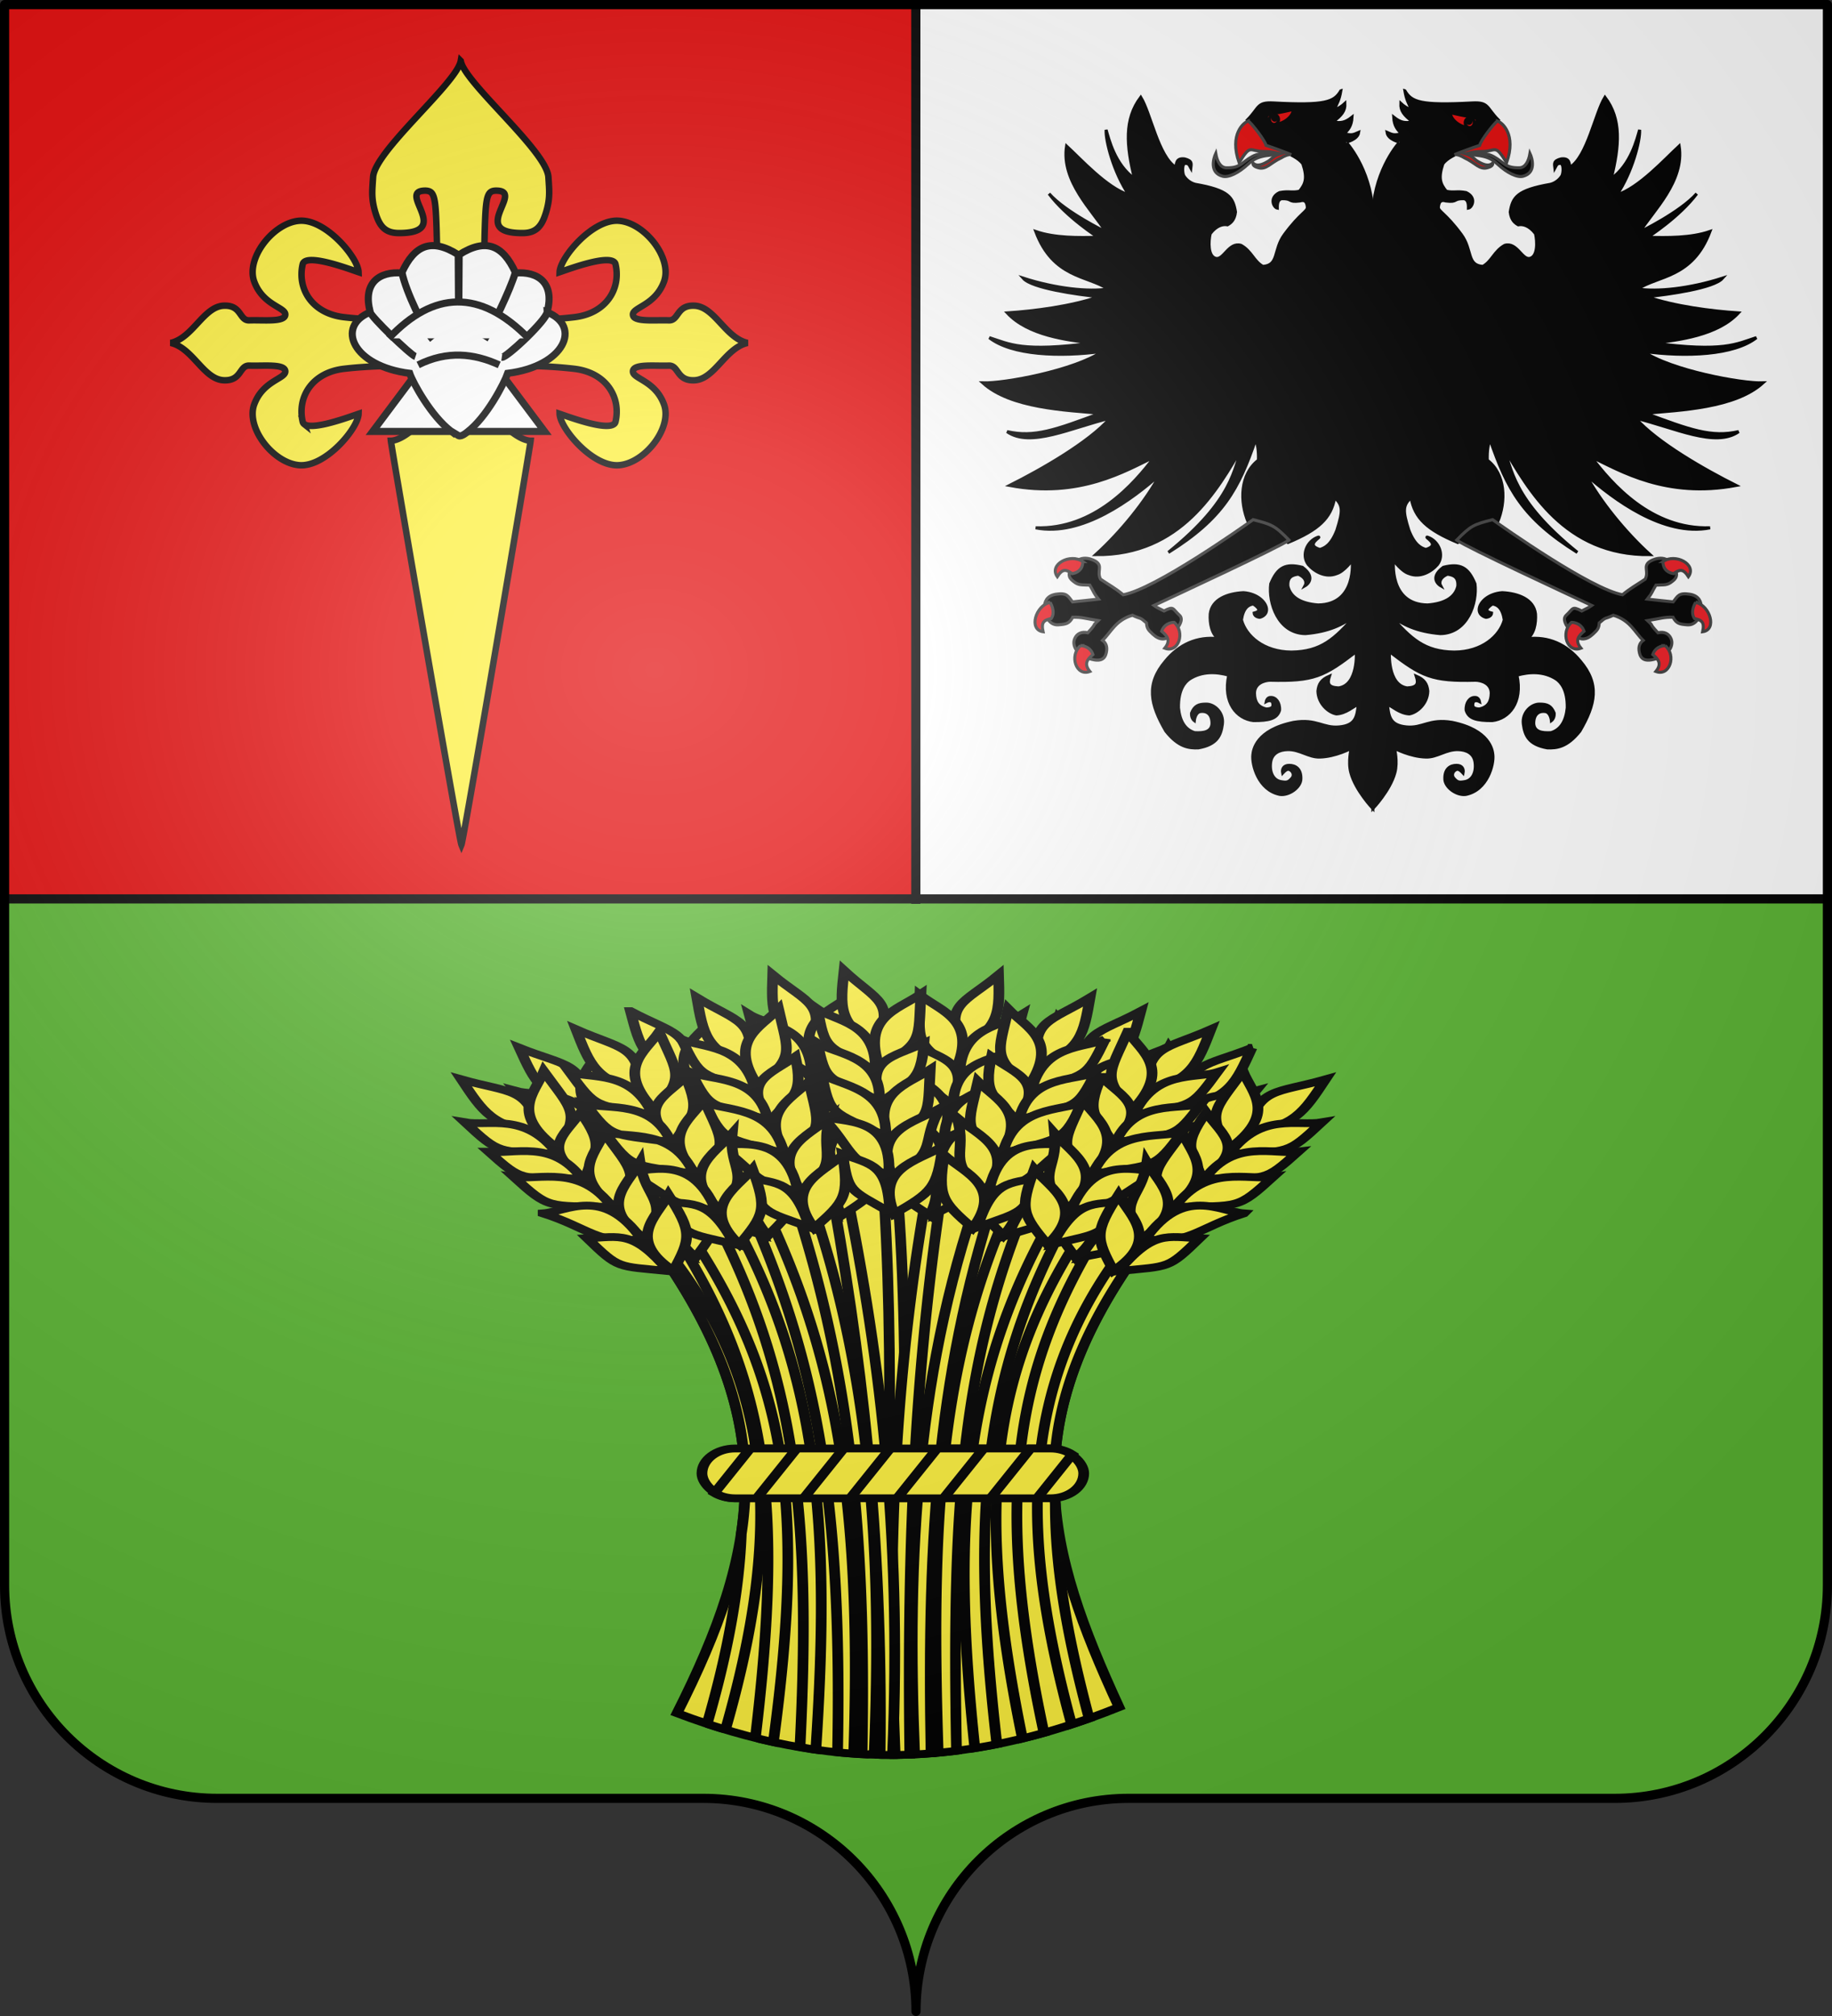 <svg xmlns="http://www.w3.org/2000/svg" xmlns:xlink="http://www.w3.org/1999/xlink" width="600" height="660" version="1.0"><rect width="100%" height="100%" fill="#333333" stroke="none"/><defs><g id="c"><path id="b" d="M0 0v1h.5L0 0z" transform="rotate(18 3.157 -.5)"/><use xlink:href="#b" width="810" height="540" transform="scale(-1 1)"/></g><g id="d"><use xlink:href="#c" width="810" height="540" transform="rotate(72)"/><use xlink:href="#c" width="810" height="540" transform="rotate(144)"/></g><radialGradient xlink:href="#a" id="e" cx="285.186" cy="200.448" r="300" fx="285.186" fy="200.448" gradientTransform="matrix(1.551 0 0 1.35 -227.894 -51.264)" gradientUnits="userSpaceOnUse"/><linearGradient id="a"><stop offset="0" style="stop-color:white;stop-opacity:.314"/><stop offset=".19" style="stop-color:white;stop-opacity:.251"/><stop offset=".6" style="stop-color:#6b6b6b;stop-opacity:.125"/><stop offset="1" style="stop-color:black;stop-opacity:.125"/></linearGradient></defs><g style="opacity:1;display:inline"><path d="M299.848 658.5c0-38.505 31.204-69.754 69.65-69.754h159.2c38.447 0 69.65-31.25 69.65-69.754V1.5h-597v517.492c0 38.504 31.204 69.754 69.65 69.754h159.2c38.447 0 69.65 31.25 69.65 69.753z" style="fill:#5ab532;fill-opacity:1;fill-rule:nonzero;stroke:none;stroke-width:3;stroke-linecap:round;stroke-linejoin:round;stroke-miterlimit:4;stroke-dasharray:none;stroke-dashoffset:0;stroke-opacity:1"/><path d="M300.379 1.594h298.03v293.024l-298.03.3V1.594z" style="fill:#fcef3c;fill-opacity:1;fill-rule:evenodd;stroke:none;stroke-width:3;stroke-linecap:butt;stroke-linejoin:miter;stroke-miterlimit:4;stroke-dasharray:none;stroke-opacity:1"/><path d="M300.182 1.594h298.03v293.024l-298.03.3V1.594z" style="fill:#fff;fill-opacity:1;fill-rule:evenodd;stroke:none;stroke-width:3;stroke-linecap:butt;stroke-linejoin:miter;stroke-miterlimit:4;stroke-dasharray:none;stroke-opacity:1"/><path d="M1.349 1.594h298.03v293.024l-298.03.3V1.594z" style="fill:#e20909;fill-opacity:1;fill-rule:evenodd;stroke:none;stroke-width:2.5;stroke-linecap:butt;stroke-linejoin:miter;stroke-opacity:1;stroke-miterlimit:4;stroke-dasharray:none"/><path d="M150.901 19.955c-1.31 7.263-28.184 29.482-28.71 38.027-.263 4.272-.661 6.818.672 11.332 1.333 4.513 3.053 6.963 7.704 6.987 17.975.092-.623-13.668 8.51-13.885.852-.02 1.508.12 2.015.493 1.313 1.023 1.64 4.012 1.881 11.735.292 9.307.24 19.614.135 30.233-10.713.079-21.31.026-30.413-1.03-10.678-1.239-15.36-9.443-13.57-17.29.044-.197.114-.384.223-.537.079-.103.207-.23.314-.313 2.82-2.085 14.518 2.3 17.781 3.404-.131-4.733-10.715-17.367-19.26-16.841-8.544.526-17.76 12.203-14.915 19.931 2.852 7.747 10.154 8.34 10.168 10.75.013 2.633-7.167 1.752-11.78 1.926-3.358.126-2.439-5.059-8.376-4.793-6.625.297-10.115 10.574-17.378 12.183 7.263 1.61 10.753 11.93 17.378 12.228 5.937.266 5.018-4.92 8.376-4.793 4.613.174 11.793-.707 11.78 1.926-.014 2.41-7.316 3.003-10.168 10.75-2.844 7.729 6.37 19.406 14.915 19.931 8.545.526 19.129-12.108 19.26-16.84-3.263 1.103-14.962 5.488-17.781 3.403a1.936 1.936 0 0 1-.314-.313 1.496 1.496 0 0 1-.224-.538c-1.788-7.846 2.893-16.05 13.571-17.289 8.428-.977 18.12-1.122 30.547-1.074.174 2.152.378 1.19.224 8.51-.118 5.592-10.137 16.028-15.452 16.124.266 2.704 22.275 130.271 23.111 132.265.829-1.994 22.397-129.56 22.664-132.265-5.315-.096-15.335-10.532-15.453-16.124-.153-7.277.007-6.363.18-8.466 7.538-.113 19.444-.138 29.516 1.03 10.678 1.24 15.36 9.443 13.571 17.29-.02.09-.054.187-.09.268-.036.08-.083.199-.133.269-2.112 2.775-14.692-1.939-18.096-3.09.132 4.732 10.715 17.366 19.26 16.84 8.545-.525 17.76-12.202 14.915-19.931-2.851-7.747-10.154-8.34-10.167-10.75-.013-2.633 7.122-1.752 11.735-1.926 3.358-.126 2.483 5.06 8.42 4.793 6.625-.297 10.116-10.619 17.379-12.228-7.263-1.609-10.754-11.886-17.379-12.183-5.937-.266-5.062 4.92-8.42 4.793-3.964-.15-9.817.459-11.377-1.03a1.258 1.258 0 0 1-.358-.896c.013-2.41 7.316-3.003 10.167-10.75 2.845-7.728-6.37-19.405-14.915-19.931-8.545-.526-19.128 12.108-19.26 16.84 3.404-1.15 15.984-5.865 18.096-3.09.108.153.178.34.223.538 1.789 7.846-2.893 16.05-13.57 17.289-8.794 1.02-19 1.14-29.338 1.075-.105-10.635-.202-20.958.09-30.278.336-10.745.822-12.302 3.94-12.228 9.134.217-9.51 13.977 8.466 13.885 4.65-.024 6.37-2.474 7.704-6.987 1.333-4.514.98-7.06.717-11.332-.526-8.545-27.4-30.764-28.71-38.027z" style="fill:#fcef3c;fill-opacity:1;fill-rule:evenodd;stroke:#000;stroke-width:2.125;stroke-linecap:butt;stroke-linejoin:miter;stroke-miterlimit:4;stroke-dasharray:none;stroke-opacity:1"/><g style="fill:#fff;stroke:#000;stroke-width:5.645;stroke-miterlimit:4;stroke-dasharray:none;stroke-opacity:1"><path d="m210.616 124.75 68.307 91.255 68.336-91.255H210.616z" style="fill:#fff;fill-opacity:1;fill-rule:evenodd;stroke:#000;stroke-width:5.645;stroke-linecap:butt;stroke-linejoin:miter;stroke-miterlimit:4;stroke-dasharray:none;stroke-opacity:1" transform="matrix(.412 0 0 -.412 35.3 192.646)"/><path d="M272.563 125.219c-15.366 11.694-29.83 37.842-32.563 45.719-45.389 5.631-59.01 37.373-31.438 48.562.654-3.537 32.285-34.076 35.979-35.224-4.404 1.629-36.045 32.033-35.885 35.286-6.33 23.265 7.295 32.616 25.281 31.063 2.902-14.41 17.519-45.172 24.41-52.795-6.737 8.182-21.648 38.577-24.472 53.357 9.937 21.524 23.263 27.56 44.688 14.032l.375-61.99.375 61.99c21.424 13.529 34.72 7.492 44.656-14.031-3.592-13.246-18.418-43.748-24.441-53.358 4.754 7.79 19.223 36.778 24.41 52.795 17.986 1.553 31.612-7.798 25.28-31.063-1.023-6.998-33.297-36.399-35.915-35.905 4.198-.46 36.344 30.2 36.01 35.843 27.572-11.189 13.95-42.931-31.438-48.563-2.734-7.876-16.64-34.858-32.007-46.552 0 0-4.642-4.098-6.93-3.041l-6.375 3.875z" style="fill:#fff;fill-opacity:1;fill-rule:evenodd;stroke:#000;stroke-width:5.645;stroke-linecap:butt;stroke-linejoin:miter;stroke-miterlimit:4;stroke-dasharray:none;stroke-opacity:1" transform="matrix(.412 0 0 -.412 35.3 192.646)"/><path d="M246.705 177.634c23.134 11.518 44.287 9.172 64.465 0M223.364 198.752c35.567 37.691 72.616 39.346 111.147 0" style="fill:#fff;fill-rule:evenodd;stroke:#000;stroke-width:5.645;stroke-linecap:butt;stroke-linejoin:miter;stroke-miterlimit:4;stroke-dasharray:none;stroke-opacity:1" transform="matrix(.412 0 0 -.412 35.3 192.646)"/></g><path d="M-95.745 281.381v-4.679h0z" style="opacity:.615;fill:#fcef3c;fill-opacity:.991;fill-rule:evenodd;stroke:#000;stroke-width:2.5;stroke-linecap:round;stroke-linejoin:round;stroke-miterlimit:4;stroke-dasharray:none;stroke-dashoffset:0;stroke-opacity:1" transform="translate(1482.492 -102.335)"/><path d="M-95.745 281.381v-4.679h0z" style="opacity:.615;fill:#fcef3c;fill-opacity:.991;fill-rule:evenodd;stroke:#000;stroke-width:2.5;stroke-linecap:round;stroke-linejoin:round;stroke-miterlimit:4;stroke-dasharray:none;stroke-dashoffset:0;stroke-opacity:1" transform="translate(1531.389 60.399)"/><g style="fill:#fcef3c;stroke:#000;stroke-width:5.126"><path d="M268.434 764.42c39.6-107.754 49.777-188.742-7.925-302.027 94.68-92.741 164.591-62.903 227.822 0-59.543 114.514-43.534 194.792-8.914 298.064-74.35 41.017-139.273 41.348-210.983 3.962z" style="stroke-width:5.126" transform="matrix(.686 0 0 .499 37.6 179.409)"/><path d="M372.063 403.563c-1.957.066-3.928.197-5.907.375 7.146 129.791 2.035 258.814 1.344 387.906 2.634.037 5.268.014 7.906-.063-.947-129.808 6.078-255.72-2.937-388.218-.135.004-.271-.005-.406 0z" style="stroke-width:5.126" transform="matrix(.686 0 0 .499 37.6 179.409)"/><path d="M390.094 404.5c-16.33 118.626-22.123 238.3-17.531 387.344a182.64 182.64 0 0 0 7-.219c-1.508-147.134 3.151-266.852 17.125-386-2.18-.437-4.388-.822-6.594-1.125z" style="stroke-width:5.126" transform="matrix(.686 0 0 .499 37.6 179.409)"/><g style="stroke-width:5.126"><path d="M421.907 280.044c-16.855 18.944-26.105 18.989-17.557 47.626 18.62-13.124 18.096-23.653 17.557-47.626z" style="stroke-width:5.126" transform="matrix(.686 0 0 .499 37.6 179.409)"/><path d="M384.454 293.317c11.097 11.385 27.244 17.038 17.112 48.582-20.19-16.91-17.58-18.726-17.112-48.582z" style="stroke-width:5.126" transform="matrix(.686 0 0 .499 37.6 179.409)"/><path d="M381.165 325.375c14.633 10.239 28.013 12.167 18.107 39.709-12.855-15.021-18.366-13.577-18.107-39.709z" style="stroke-width:5.126" transform="matrix(.686 0 0 .499 37.6 179.409)"/><path d="M377.226 342.515c11.109 11.162 27.261 16.716 17.167 47.593-20.208-16.581-17.6-18.357-17.167-47.593z" style="stroke-width:5.126" transform="matrix(.686 0 0 .499 37.6 179.409)"/><path d="M370.864 367.456c12.965 10.93 31.702 16.481 20.356 46.284-22.408-18.308-11.394-22.957-20.356-46.284z" style="stroke-width:5.126" transform="matrix(.686 0 0 .499 37.6 179.409)"/><path d="M368.459 392.6c12.196 10.55 31.293 16.47 20.564 45.304-17.289-15.431-19.514-17.852-20.564-45.303zM433.147 305.974c-8.76 7.488-29.01 7.26-29.76 38.507 24.925-14.884 24.654-12.161 29.76-38.507z" style="stroke-width:5.126" transform="matrix(.686 0 0 .499 37.6 179.409)"/><path d="M431.896 328.226c-9.328 6.963-31.025 6.598-31.595 35.924 26.592-13.785 26.323-11.232 31.595-35.924z" style="stroke-width:5.126" transform="matrix(.686 0 0 .499 37.6 179.409)"/><path d="M428.78 348.388c-9.66 7.536-32.087 7.197-32.75 38.836 27.521-14.94 27.236-12.184 32.75-38.836z" style="stroke-width:5.126" transform="matrix(.686 0 0 .499 37.6 179.409)"/><path d="M427.223 376.08c-10.212 3.996-34.005-2.935-34.092 36.28 20.374-5.903 18.92-17.768 34.092-36.28z" style="stroke-width:5.126" transform="matrix(.686 0 0 .499 37.6 179.409)"/><path d="M415.946 400.23c-14.18 6.257-22.19 5.276-24.708 36.807 20.567-14.325 20.325-11.736 24.708-36.808z" style="stroke-width:5.126" transform="matrix(.686 0 0 .499 37.6 179.409)"/></g><path d="M431.625 418.438c-35.51 103.618-42.716 201.158-38.531 371.968 2.908-.365 5.83-.776 8.75-1.281-2.447-169.428 3.697-263.339 36.281-367.063a164.033 164.033 0 0 0-6.5-3.625z" style="stroke-width:5.126" transform="matrix(.686 0 0 .499 37.6 179.409)"/><g style="stroke-width:5.126"><path d="M489.826 303.869c-20.493 14.935-29.542 13.015-27.267 42.814 20.982-8.872 22.704-19.273 27.267-42.814z" style="stroke-width:5.126" transform="matrix(.686 0 0 .499 37.6 179.409)"/><path d="M450.409 308.89c8.427 13.48 23.006 22.432 6.41 51.107-16.14-20.81-13.205-22.031-6.41-51.107z" style="stroke-width:5.126" transform="matrix(.686 0 0 .499 37.6 179.409)"/><path d="M440.39 339.52c12.126 13.11 24.792 17.835 9.265 42.647-9.373-17.408-15.065-17.166-9.265-42.648z" style="stroke-width:5.126" transform="matrix(.686 0 0 .499 37.6 179.409)"/><path d="M432.902 355.433c8.487 13.265 23.092 22.121 6.674 50.152-16.228-20.493-13.303-21.675-6.674-50.152z" style="stroke-width:5.126" transform="matrix(.686 0 0 .499 37.6 179.409)"/><path d="M421.392 378.455c10.349 13.432 27.48 22.834 10.067 49.55-18.011-22.647-6.261-24.852-10.067-49.55z" style="stroke-width:5.126" transform="matrix(.686 0 0 .499 37.6 179.409)"/><path d="M413.704 402.516c9.68 12.898 27.085 22.736 10.48 48.636-13.62-18.75-15.28-21.588-10.48-48.636zM495.305 331.593c-10.149 5.459-29.889.938-37.254 31.314 27.515-9.255 26.673-6.652 37.254-31.314z" style="stroke-width:5.126" transform="matrix(.686 0 0 .499 37.6 179.409)"/><path d="M489.36 353.073c-10.594 4.825-31.719-.138-38.5 28.4 28.911-7.827 28.106-5.39 38.5-28.4z" style="stroke-width:5.126" transform="matrix(.686 0 0 .499 37.6 179.409)"/><path d="M482.034 372.114c-11.04 5.315-32.882.223-40.246 31 30.065-8.757 29.202-6.125 40.246-31z" style="stroke-width:5.126" transform="matrix(.686 0 0 .499 37.6 179.409)"/><path d="M474.636 398.844c-10.827 1.738-32.607-10.085-41.016 28.217 21.163-1.443 22.26-13.346 41.016-28.217z" style="stroke-width:5.126" transform="matrix(.686 0 0 .499 37.6 179.409)"/><path d="M458.49 420.05c-15.186 3.106-22.805.447-31.958 30.725 23.139-9.633 22.353-7.155 31.957-30.725z" style="stroke-width:5.126" transform="matrix(.686 0 0 .499 37.6 179.409)"/></g><path d="M465.438 441.5c-46.327 94.552-55.945 180.375-32.125 339.563a243.234 243.234 0 0 0 10.28-3.72c-23.714-151.927-14.926-237.541 27.594-330.968a285.795 285.795 0 0 0-5.75-4.875z" style="stroke-width:5.126" transform="matrix(.686 0 0 .499 37.6 179.409)"/><g style="stroke-width:5.126"><path d="M542.89 327.933c-22.256 12.153-30.98 9.077-32.585 38.92 21.954-6.08 25.01-16.169 32.584-38.92z" style="stroke-width:5.126" transform="matrix(.686 0 0 .499 37.6 179.409)"/><path d="M503.154 327.804c6.61 14.459 19.905 25.224-.266 51.506-13.308-22.725-10.239-23.556.266-51.506z" style="stroke-width:5.126" transform="matrix(.686 0 0 .499 37.6 179.409)"/><path d="M489.25 356.877c10.326 14.572 22.273 20.897 3.661 43.488-7.039-18.475-12.713-18.973-3.66-43.488z" style="stroke-width:5.126" transform="matrix(.686 0 0 .499 37.6 179.409)"/><path d="M479.763 371.686c6.697 14.253 20.032 24.927.12 50.594-13.436-22.423-10.382-23.216-.12-50.594z" style="stroke-width:5.126" transform="matrix(.686 0 0 .499 37.6 179.409)"/><path d="M465.367 393.022c8.521 14.66 24.29 26.203 3.562 50.437-14.925-24.79-2.988-25.454-3.562-50.437z" style="stroke-width:5.126" transform="matrix(.686 0 0 .499 37.6 179.409)"/><path d="M454.626 415.884c7.927 14.044 23.91 26.055 4.09 49.584-11.076-20.356-12.354-23.385-4.09-49.584zM544.73 356.134c-10.771 4.097-29.759-2.944-40.998 26.222 28.482-5.611 27.31-3.14 40.998-26.222z" style="stroke-width:5.126" transform="matrix(.686 0 0 .499 37.6 179.409)"/><path d="M536.052 376.662c-11.13 3.411-31.434-4.247-41.856 23.17 29.682-4.014 28.567-1.7 41.856-23.17z" style="stroke-width:5.126" transform="matrix(.686 0 0 .499 37.6 179.409)"/><path d="M526.32 394.593c-11.635 3.84-32.634-4.04-43.924 25.523 30.946-4.787 29.75-2.29 43.924-25.523z" style="stroke-width:5.126" transform="matrix(.686 0 0 .499 37.6 179.409)"/><path d="M515.52 420.14c-10.96.32-31.025-14.226-44.326 22.663 21.172 1.311 23.802-10.35 44.327-22.664z" style="stroke-width:5.126" transform="matrix(.686 0 0 .499 37.6 179.409)"/><path d="M496.762 439.074c-15.46 1.112-22.67-2.512-35.669 26.324 24.192-6.553 23.091-4.197 35.669-26.324z" style="stroke-width:5.126" transform="matrix(.686 0 0 .499 37.6 179.409)"/></g><path d="M347.031 407.344c-2.133.569-4.277 1.235-6.437 1.937 15.83 117.993 26.172 237.208 24.781 382.5 1.98.052 3.955.076 5.938.063 4.554-148.277-6.275-266.809-24.282-384.5z" style="stroke-width:5.126" transform="matrix(.686 0 0 .499 37.6 179.409)"/><g style="stroke-width:5.126"><path d="M314.098 280.044c16.856 18.944 26.106 18.989 17.557 47.626-18.62-13.124-18.095-23.653-17.557-47.626z" style="stroke-width:5.126" transform="matrix(.686 0 0 .499 37.6 179.409)"/><path d="M351.551 293.317c-11.097 11.385-27.244 17.038-17.112 48.582 20.19-16.91 17.58-18.726 17.112-48.582z" style="stroke-width:5.126" transform="matrix(.686 0 0 .499 37.6 179.409)"/><path d="M354.84 325.375c-14.633 10.239-28.013 12.167-18.106 39.709 12.855-15.021 18.365-13.577 18.106-39.709z" style="stroke-width:5.126" transform="matrix(.686 0 0 .499 37.6 179.409)"/><path d="M358.78 342.515c-11.11 11.162-27.262 16.716-17.168 47.593 20.208-16.581 17.6-18.357 17.168-47.593z" style="stroke-width:5.126" transform="matrix(.686 0 0 .499 37.6 179.409)"/><path d="M365.141 367.456c-12.964 10.93-31.702 16.481-20.356 46.284 22.408-18.308 11.394-22.957 20.356-46.284z" style="stroke-width:5.126" transform="matrix(.686 0 0 .499 37.6 179.409)"/><path d="M367.546 392.6c-12.196 10.55-31.293 16.47-20.564 45.304 17.29-15.431 19.514-17.852 20.564-45.303zM302.859 305.974c8.759 7.488 29.009 7.26 29.758 38.507-24.923-14.884-24.653-12.161-29.758-38.507z" style="stroke-width:5.126" transform="matrix(.686 0 0 .499 37.6 179.409)"/><path d="M304.109 328.226c9.328 6.963 31.026 6.598 31.595 35.924-26.592-13.785-26.322-11.232-31.595-35.924z" style="stroke-width:5.126" transform="matrix(.686 0 0 .499 37.6 179.409)"/><path d="M307.226 348.388c9.66 7.536 32.086 7.197 32.75 38.836-27.522-14.94-27.237-12.184-32.75-38.836z" style="stroke-width:5.126" transform="matrix(.686 0 0 .499 37.6 179.409)"/><path d="M308.782 376.08c10.212 3.996 34.005-2.935 34.092 36.28-20.374-5.903-18.92-17.768-34.092-36.28z" style="stroke-width:5.126" transform="matrix(.686 0 0 .499 37.6 179.409)"/><path d="M320.06 400.23c14.18 6.257 22.19 5.276 24.707 36.807-20.566-14.325-20.324-11.736-24.707-36.808z" style="stroke-width:5.126" transform="matrix(.686 0 0 .499 37.6 179.409)"/></g><path d="M307.531 424.781a202.894 202.894 0 0 0-6.375 4.094c33.606 101.364 46.252 195.476 43.906 361.25 2.572.352 5.15.662 7.72.906 4.077-167.719-8.994-264.827-45.25-366.25z" style="stroke-width:5.126" transform="matrix(.686 0 0 .499 37.6 179.409)"/><g style="stroke-width:5.126"><path d="M246.18 303.869c20.492 14.935 29.541 13.015 27.266 42.814-20.982-8.872-22.704-19.273-27.267-42.814z" style="stroke-width:5.126" transform="matrix(.686 0 0 .499 37.6 179.409)"/><path d="M285.597 308.89c-8.428 13.48-23.007 22.432-6.41 51.107 16.14-20.81 13.204-22.031 6.41-51.107z" style="stroke-width:5.126" transform="matrix(.686 0 0 .499 37.6 179.409)"/><path d="M295.616 339.52c-12.127 13.11-24.793 17.835-9.266 42.647 9.374-17.408 15.065-17.166 9.266-42.648z" style="stroke-width:5.126" transform="matrix(.686 0 0 .499 37.6 179.409)"/><path d="M303.103 355.433c-8.487 13.265-23.092 22.121-6.674 50.152 16.228-20.493 13.303-21.675 6.674-50.152z" style="stroke-width:5.126" transform="matrix(.686 0 0 .499 37.6 179.409)"/><path d="M314.614 378.455c-10.35 13.432-27.481 22.834-10.068 49.55 18.011-22.647 6.262-24.852 10.068-49.55z" style="stroke-width:5.126" transform="matrix(.686 0 0 .499 37.6 179.409)"/><path d="M322.301 402.516c-9.679 12.898-27.084 22.736-10.48 48.636 13.62-18.75 15.28-21.588 10.48-48.636zM240.7 331.593c10.15 5.459 29.89.938 37.255 31.314-27.516-9.255-26.673-6.652-37.255-31.314z" style="stroke-width:5.126" transform="matrix(.686 0 0 .499 37.6 179.409)"/><path d="M246.645 353.073c10.594 4.825 31.72-.138 38.5 28.4-28.911-7.827-28.106-5.39-38.5-28.4z" style="stroke-width:5.126" transform="matrix(.686 0 0 .499 37.6 179.409)"/><path d="M253.971 372.114c11.04 5.315 32.883.223 40.247 31-30.066-8.757-29.202-6.125-40.247-31z" style="stroke-width:5.126" transform="matrix(.686 0 0 .499 37.6 179.409)"/><path d="M261.37 398.844c10.827 1.738 32.606-10.085 41.015 28.217-21.163-1.443-22.26-13.346-41.016-28.217z" style="stroke-width:5.126" transform="matrix(.686 0 0 .499 37.6 179.409)"/><path d="M277.516 420.05c15.185 3.106 22.804.447 31.957 30.725-23.138-9.633-22.352-7.155-31.957-30.725z" style="stroke-width:5.126" transform="matrix(.686 0 0 .499 37.6 179.409)"/></g><path d="M274.406 449.5a319.446 319.446 0 0 0-5.156 4.625c42.64 93.796 49.826 174.839 36.594 326.125l1.937 1.063c2.21.737 4.423 1.433 6.625 2.093 15.11-153.514 7.068-236.195-40-333.906z" style="stroke-width:5.126" transform="matrix(.686 0 0 .499 37.6 179.409)"/><g style="stroke-width:5.126"><path d="M193.116 327.933c22.256 12.153 30.98 9.077 32.584 38.92-21.954-6.08-25.01-16.169-32.584-38.92z" style="stroke-width:5.126" transform="matrix(.686 0 0 .499 37.6 179.409)"/><path d="M232.852 327.804c-6.61 14.459-19.906 25.224.266 51.506 13.308-22.725 10.238-23.556-.266-51.506z" style="stroke-width:5.126" transform="matrix(.686 0 0 .499 37.6 179.409)"/><path d="M246.755 356.877c-10.325 14.572-22.272 20.897-3.661 43.488 7.039-18.475 12.714-18.973 3.661-43.488z" style="stroke-width:5.126" transform="matrix(.686 0 0 .499 37.6 179.409)"/><path d="M256.242 371.686c-6.697 14.253-20.031 24.927-.12 50.594 13.436-22.423 10.383-23.216.12-50.594z" style="stroke-width:5.126" transform="matrix(.686 0 0 .499 37.6 179.409)"/><path d="M270.638 393.022c-8.521 14.66-24.29 26.203-3.562 50.437 14.925-24.79 2.988-25.454 3.562-50.437z" style="stroke-width:5.126" transform="matrix(.686 0 0 .499 37.6 179.409)"/><path d="M281.379 415.884c-7.926 14.044-23.91 26.055-4.09 49.584 11.076-20.356 12.355-23.385 4.09-49.584zM191.276 356.134c10.77 4.097 29.758-2.944 40.998 26.222-28.483-5.611-27.31-3.14-40.998-26.222z" style="stroke-width:5.126" transform="matrix(.686 0 0 .499 37.6 179.409)"/><path d="M199.954 376.662c11.13 3.411 31.434-4.247 41.856 23.17-29.683-4.014-28.568-1.7-41.856-23.17z" style="stroke-width:5.126" transform="matrix(.686 0 0 .499 37.6 179.409)"/><path d="M209.685 394.593c11.635 3.84 32.635-4.04 43.924 25.523-30.946-4.787-29.75-2.29-43.924-25.523z" style="stroke-width:5.126" transform="matrix(.686 0 0 .499 37.6 179.409)"/><path d="M220.485 420.14c10.961.32 31.025-14.226 44.326 22.663-21.171 1.311-23.802-10.35-44.326-22.664z" style="stroke-width:5.126" transform="matrix(.686 0 0 .499 37.6 179.409)"/><path d="M239.243 439.074c15.46 1.112 22.67-2.512 35.67 26.324-24.192-6.553-23.092-4.197-35.67-26.324z" style="stroke-width:5.126" transform="matrix(.686 0 0 .499 37.6 179.409)"/></g><g style="stroke-width:5.126"><path d="M348.171 277.272c15.767 19.86 25 20.424 14.858 48.536-17.854-14.147-16.74-24.63-14.858-48.536z" style="stroke-width:5.126" transform="matrix(.686 0 0 .499 37.6 179.409)"/><path d="M384.821 292.625c-11.718 10.745-28.157 15.483-19.81 47.546 21.106-15.75 18.602-17.71 19.81-47.546z" style="stroke-width:5.126" transform="matrix(.686 0 0 .499 37.6 179.409)"/><path d="M386.307 324.818c-15.185 9.401-28.652 10.576-20.306 38.63 13.677-14.276 19.098-12.525 20.306-38.63z" style="stroke-width:5.126" transform="matrix(.686 0 0 .499 37.6 179.409)"/><path d="M389.278 342.152c-11.718 10.52-28.156 15.16-19.81 46.555 21.106-15.422 18.603-17.341 19.81-46.555z" style="stroke-width:5.126" transform="matrix(.686 0 0 .499 37.6 179.409)"/><path d="M394.23 367.41c-13.557 10.185-32.576 14.677-22.92 45.07 23.4-17.022 12.664-22.282 22.92-45.07z" style="stroke-width:5.126" transform="matrix(.686 0 0 .499 37.6 179.409)"/><path d="M395.222 392.65c-12.77 9.85-32.169 14.688-23.074 44.079 18.128-14.437 20.485-16.73 23.074-44.079zM335.495 302.53c8.326 7.969 28.556 8.877 27.552 40.117-24.05-16.259-23.932-13.525-27.552-40.116z" style="stroke-width:5.126" transform="matrix(.686 0 0 .499 37.6 179.409)"/><path d="M335.495 324.818c8.923 7.476 30.607 8.328 29.53 37.64-25.776-15.255-25.65-12.69-29.53-37.64z" style="stroke-width:5.126" transform="matrix(.686 0 0 .499 37.6 179.409)"/><path d="M337.476 345.123c9.223 8.067 31.632 8.986 30.52 40.612-26.64-16.46-26.51-13.692-30.52-40.612z" style="stroke-width:5.126" transform="matrix(.686 0 0 .499 37.6 179.409)"/><path d="M337.476 372.858c9.972 4.564 34.116-1.022 32.004 38.136-20.011-7.037-17.894-18.801-32.004-38.136z" style="stroke-width:5.126" transform="matrix(.686 0 0 .499 37.6 179.409)"/><path d="M347.382 397.603c13.806 7.044 21.858 6.513 22.603 38.135-19.73-15.455-19.634-12.857-22.603-38.135z" style="stroke-width:5.126" transform="matrix(.686 0 0 .499 37.6 179.409)"/></g><path d="M328.531 413.813a154.352 154.352 0 0 0-6.937 3.218c29.83 119.487 37.112 230.228 35.156 374.344.825.06 1.644.107 2.469.156l3.344-.687c3.833-128.66-.917-254.149-34.032-377.032z" style="stroke-width:5.126" transform="matrix(.686 0 0 .499 37.6 179.409)"/><g style="stroke-width:5.126"><path d="M277.865 294.972c19.495 16.215 28.648 14.879 24.471 44.47-20.37-10.196-21.424-20.685-24.471-44.47z" style="stroke-width:5.126" transform="matrix(.686 0 0 .499 37.6 179.409)"/><path d="M316.88 302.504c-9.273 12.915-24.395 20.915-9.667 50.593 17.439-19.734 14.587-21.141 9.667-50.593z" style="stroke-width:5.126" transform="matrix(.686 0 0 .499 37.6 179.409)"/><path d="M324.919 333.712c-12.941 12.309-25.883 16.213-11.975 41.967 10.468-16.772 16.132-16.166 11.975-41.967z" style="stroke-width:5.126" transform="matrix(.686 0 0 .499 37.6 179.409)"/><path d="M331.373 350.072c-9.318 12.695-24.46 20.6-9.87 49.623 17.506-19.413 14.663-20.78 9.87-49.623z" style="stroke-width:5.126" transform="matrix(.686 0 0 .499 37.6 179.409)"/><path d="M341.387 373.784c-11.187 12.742-28.886 21.029-13.217 48.804 19.423-21.448 7.838-24.4 13.217-48.804z" style="stroke-width:5.126" transform="matrix(.686 0 0 .499 37.6 179.409)"/><path d="M347.52 398.287c-10.485 12.253-28.484 20.957-13.57 47.866 14.791-17.84 16.63-20.566 13.57-47.866zM270.623 322.29c9.779 6.096 29.768 2.847 35.175 33.632-26.867-10.996-26.193-8.344-35.175-33.633z" style="stroke-width:5.126" transform="matrix(.686 0 0 .499 37.6 179.409)"/><path d="M275.181 344.105c10.264 5.493 31.663 1.892 36.605 30.804-28.352-9.66-27.704-7.175-36.605-30.804z" style="stroke-width:5.126" transform="matrix(.686 0 0 .499 37.6 179.409)"/><path d="M281.274 363.576c10.677 6.01 32.801 2.326 38.181 33.51-29.444-10.662-28.75-7.98-38.181-33.51z" style="stroke-width:5.126" transform="matrix(.686 0 0 .499 37.6 179.409)"/><path d="M286.947 390.725c10.694 2.427 33.186-7.979 39.127 30.783-21.027-2.795-21.361-14.743-39.127-30.783z" style="stroke-width:5.126" transform="matrix(.686 0 0 .499 37.6 179.409)"/><path d="M301.704 412.92c14.956 4.071 22.729 1.905 29.926 32.706-22.475-11.093-21.849-8.57-29.926-32.706z" style="stroke-width:5.126" transform="matrix(.686 0 0 .499 37.6 179.409)"/></g><path d="M263.188 459.813c-.892.855-1.792 1.716-2.688 2.593 35.143 68.997 45.12 125.996 38.594 184.375-.004.031.003.063 0 .094-1.104 38.182-6.75 79.313-16.313 124.563a272.33 272.33 0 0 0 7.406 3.218l1.407.344c26.942-129.53 23.991-224.712-28.406-315.188z" style="stroke-width:5.126" transform="matrix(.686 0 0 .499 37.6 179.409)"/><path d="M292.688 434.813a247.646 247.646 0 0 0-6.532 4.937c40.27 105.552 46.146 203.612 40.969 346.875l5.281 1.344c.762.156 1.52.29 2.281.437 7.042-145.88 1.743-247.595-42-353.593z" style="stroke-width:5.126" transform="matrix(.686 0 0 .499 37.6 179.409)"/><g style="stroke-width:5.126"><path d="M220.17 315.79c21.698 13.122 30.549 10.434 30.837 40.318-21.665-7.04-24.273-17.255-30.837-40.319z" style="stroke-width:5.126" transform="matrix(.686 0 0 .499 37.6 179.409)"/><path d="M259.873 317.412c-7.24 14.154-20.999 24.322-2.005 51.469 14.297-22.117 11.267-23.082 2.005-51.469z" style="stroke-width:5.126" transform="matrix(.686 0 0 .499 37.6 179.409)"/><path d="M272.48 347.07c-10.957 14.103-23.171 19.895-5.574 43.285 7.846-18.147 13.538-18.394 5.575-43.285z" style="stroke-width:5.126" transform="matrix(.686 0 0 .499 37.6 179.409)"/><path d="M281.305 362.283c-7.318 13.944-21.11 24.02-2.35 50.54 14.412-21.809 11.396-22.736 2.35-50.54z" style="stroke-width:5.126" transform="matrix(.686 0 0 .499 37.6 179.409)"/><path d="M294.747 384.234c-9.16 14.27-25.422 25.106-5.782 50.23 16.003-24.107 4.107-25.297 5.782-50.23z" style="stroke-width:5.126" transform="matrix(.686 0 0 .499 37.6 179.409)"/><path d="M304.47 407.547c-8.538 13.68-25.036 24.975-6.272 49.355 11.962-19.848 13.373-22.818 6.271-49.355zM217.088 343.881c10.58 4.569 29.86-1.628 39.802 28.005-28.207-6.862-27.145-4.34-39.802-28.005z" style="stroke-width:5.126" transform="matrix(.686 0 0 .499 37.6 179.409)"/><path d="M224.853 364.772c10.968 3.9 31.59-2.856 40.793 24.994-29.476-5.319-28.465-2.959-40.793-24.994zM233.784 383.115c11.455 4.349 32.78-2.597 42.756 27.435-30.705-6.147-29.62-3.599-42.756-27.435z" style="stroke-width:5.126" transform="matrix(.686 0 0 .499 37.6 179.409)"/><path d="M243.447 409.113c10.936.803 31.622-12.844 43.284 24.596-21.209.376-23.323-11.389-43.284-24.596z" style="stroke-width:5.126" transform="matrix(.686 0 0 .499 37.6 179.409)"/><path d="M261.352 428.856c15.396 1.793 22.758-1.51 34.474 27.872-23.88-7.614-22.884-5.212-34.474-27.872z" style="stroke-width:5.126" transform="matrix(.686 0 0 .499 37.6 179.409)"/></g><g style="stroke-width:5.126"><path d="M165.447 348.63c23.638 9.178 31.892 5.001 37.337 34.387-22.555-3.193-26.888-12.804-37.337-34.387z" style="stroke-width:5.126" transform="matrix(.686 0 0 .499 37.6 179.409)"/><path d="M204.833 343.371c-4.687 15.192-16.482 27.584 6.915 51.041 10.262-24.253 7.111-24.68-6.915-51.04z" style="stroke-width:5.126" transform="matrix(.686 0 0 .499 37.6 179.409)"/><path d="M222.374 370.406c-8.357 15.783-19.388 23.598 1.985 43.597 4.594-19.23 10.158-20.456-1.985-43.597z" style="stroke-width:5.126" transform="matrix(.686 0 0 .499 37.6 179.409)"/><path d="M233.694 383.866c-4.8 14.998-16.645 27.305 6.414 50.186 10.428-23.97 7.298-24.362-6.414-50.186z" style="stroke-width:5.126" transform="matrix(.686 0 0 .499 37.6 179.409)"/><path d="M250.725 403.165c-6.557 15.638-20.704 29.12 2.98 50.474 11.599-26.509-.324-25.626-2.98-50.474z" style="stroke-width:5.126" transform="matrix(.686 0 0 .499 37.6 179.409)"/><path d="M264.327 424.449c-6.046 14.95-20.345 28.923 2.348 49.697 8.354-21.616 9.23-24.785-2.348-49.697zM167.263 376.832c11.21 2.673 29.13-6.761 44.04 20.71-28.968-1.887-27.486.413-44.04-20.71z" style="stroke-width:5.126" transform="matrix(.686 0 0 .499 37.6 179.409)"/><path d="M178.52 396.068c11.477 1.946 30.622-8.27 44.497 17.573-29.952-.149-28.549 2.001-44.498-17.573z" style="stroke-width:5.126" transform="matrix(.686 0 0 .499 37.6 179.409)"/><path d="M190.485 412.593c12.033 2.304 31.84-8.22 46.852 19.638-31.306-.752-29.796 1.57-46.852-19.638z" style="stroke-width:5.126" transform="matrix(.686 0 0 .499 37.6 179.409)"/><path d="M204.492 436.53c10.911-1.097 28.93-18.112 46.882 16.752-20.825 4.033-24.939-7.19-46.882-16.751z" style="stroke-width:5.126" transform="matrix(.686 0 0 .499 37.6 179.409)"/><path d="M225.539 452.885c15.474-.894 22.155-5.418 38.77 21.498-24.836-3.375-23.44-1.18-38.77-21.498z" style="stroke-width:5.126" transform="matrix(.686 0 0 .499 37.6 179.409)"/></g><path d="M415.781 411.156c-33.46 123.816-37.732 251.155-33.937 380.344 2.617-.168 5.22-.406 7.844-.688-1.996-145.467 3.365-256.226 33.125-376.687-2.334-1.049-4.669-2.064-7.032-2.969z" style="stroke-width:5.126" transform="matrix(.686 0 0 .499 37.6 179.409)"/><g style="stroke-width:5.126"><path d="M465.587 294.972c-19.495 16.215-28.648 14.879-24.471 44.47 20.37-10.196 21.424-20.685 24.471-44.47z" style="stroke-width:5.126" transform="matrix(.686 0 0 .499 37.6 179.409)"/><path d="M426.572 302.504c9.273 12.915 24.395 20.915 9.667 50.593-17.439-19.734-14.587-21.141-9.667-50.593z" style="stroke-width:5.126" transform="matrix(.686 0 0 .499 37.6 179.409)"/><path d="M418.533 333.712c12.94 12.309 25.883 16.213 11.975 41.967-10.468-16.772-16.132-16.166-11.975-41.967z" style="stroke-width:5.126" transform="matrix(.686 0 0 .499 37.6 179.409)"/><path d="M412.079 350.072c9.318 12.695 24.46 20.6 9.87 49.623-17.507-19.413-14.663-20.78-9.87-49.623z" style="stroke-width:5.126" transform="matrix(.686 0 0 .499 37.6 179.409)"/><path d="M402.065 373.784c11.187 12.742 28.886 21.029 13.217 48.804-19.423-21.448-7.839-24.4-13.217-48.804z" style="stroke-width:5.126" transform="matrix(.686 0 0 .499 37.6 179.409)"/><path d="M395.932 398.287c10.485 12.253 28.484 20.957 13.57 47.866-14.791-17.84-16.63-20.566-13.57-47.866zM472.829 322.29c-9.78 6.096-29.768 2.847-35.175 33.632 26.867-10.996 26.193-8.344 35.175-33.633z" style="stroke-width:5.126" transform="matrix(.686 0 0 .499 37.6 179.409)"/><path d="M468.27 344.105c-10.263 5.493-31.663 1.892-36.604 30.804 28.351-9.66 27.704-7.175 36.604-30.804z" style="stroke-width:5.126" transform="matrix(.686 0 0 .499 37.6 179.409)"/><path d="M462.178 363.576c-10.677 6.01-32.801 2.326-38.181 33.51 29.443-10.662 28.75-7.98 38.18-33.51z" style="stroke-width:5.126" transform="matrix(.686 0 0 .499 37.6 179.409)"/><path d="M456.505 390.725c-10.694 2.427-33.186-7.979-39.127 30.783 21.027-2.795 21.36-14.743 39.127-30.783z" style="stroke-width:5.126" transform="matrix(.686 0 0 .499 37.6 179.409)"/><path d="M441.748 412.92c-14.956 4.071-22.729 1.905-29.926 32.706 22.474-11.093 21.849-8.57 29.926-32.706z" style="stroke-width:5.126" transform="matrix(.686 0 0 .499 37.6 179.409)"/></g><path d="M451.313 430.656c-46.288 106.56-52.148 208.669-40.72 356.719 3.492-.766 7.017-1.63 10.532-2.594-12.61-149.746-6.97-245.881 35.906-349.937a222.218 222.218 0 0 0-5.719-4.188z" style="stroke-width:5.126" transform="matrix(.686 0 0 .499 37.6 179.409)"/><g style="stroke-width:5.126"><path d="M523.282 315.79c-21.698 13.122-30.55 10.434-30.837 40.318 21.665-7.04 24.273-17.255 30.837-40.319z" style="stroke-width:5.126" transform="matrix(.686 0 0 .499 37.6 179.409)"/><path d="M483.58 317.412c7.24 14.154 20.998 24.322 2.004 51.469-14.297-22.117-11.267-23.082-2.005-51.469z" style="stroke-width:5.126" transform="matrix(.686 0 0 .499 37.6 179.409)"/><path d="M470.97 347.07c10.959 14.103 23.173 19.895 5.576 43.285-7.847-18.147-13.538-18.394-5.575-43.285z" style="stroke-width:5.126" transform="matrix(.686 0 0 .499 37.6 179.409)"/><path d="M462.146 362.283c7.319 13.944 21.111 24.02 2.35 50.54-14.41-21.809-11.395-22.736-2.35-50.54z" style="stroke-width:5.126" transform="matrix(.686 0 0 .499 37.6 179.409)"/><path d="M448.705 384.234c9.16 14.27 25.422 25.106 5.782 50.23-16.003-24.107-4.108-25.297-5.782-50.23z" style="stroke-width:5.126" transform="matrix(.686 0 0 .499 37.6 179.409)"/><path d="M438.983 407.547c8.537 13.68 25.035 24.975 6.27 49.355-11.961-19.848-13.372-22.818-6.27-49.355zM526.364 343.881c-10.58 4.569-29.86-1.628-39.802 28.005 28.207-6.862 27.145-4.34 39.802-28.005z" style="stroke-width:5.126" transform="matrix(.686 0 0 .499 37.6 179.409)"/><path d="M518.6 364.772c-10.97 3.9-31.591-2.856-40.794 24.994 29.476-5.319 28.465-2.959 40.793-24.994z" style="stroke-width:5.126" transform="matrix(.686 0 0 .499 37.6 179.409)"/><path d="M509.668 383.115c-11.455 4.349-32.781-2.597-42.756 27.435 30.705-6.147 29.62-3.599 42.756-27.435z" style="stroke-width:5.126" transform="matrix(.686 0 0 .499 37.6 179.409)"/><path d="M500.005 409.113c-10.937.803-31.622-12.844-43.284 24.596 21.209.376 23.323-11.389 43.284-24.596z" style="stroke-width:5.126" transform="matrix(.686 0 0 .499 37.6 179.409)"/><path d="M482.1 428.856c-15.396 1.793-22.758-1.51-34.474 27.872 23.88-7.614 22.884-5.212 34.474-27.872z" style="stroke-width:5.126" transform="matrix(.686 0 0 .499 37.6 179.409)"/></g><path d="M483 457.188c-54.132 96.758-49.1 198.28-26.219 314.625a293.77 293.77 0 0 0 8.375-3.938C455.362 717.619 449 671.411 449.031 627.5v-.219c-3.002-50.983 7.093-102.91 39.313-164.875a403.046 403.046 0 0 0-5.344-5.219z" style="stroke-width:5.126" transform="matrix(.686 0 0 .499 37.6 179.409)"/><g style="stroke-width:5.126"><path d="M578.004 348.63c-23.638 9.178-31.891 5.001-37.336 34.387 22.555-3.193 26.888-12.804 37.336-34.387z" style="stroke-width:5.126" transform="matrix(.686 0 0 .499 37.6 179.409)"/><path d="M538.618 343.371c4.687 15.192 16.482 27.584-6.914 51.041-10.262-24.253-7.111-24.68 6.914-51.04z" style="stroke-width:5.126" transform="matrix(.686 0 0 .499 37.6 179.409)"/><path d="M521.077 370.406c8.358 15.783 19.388 23.598-1.984 43.597-4.595-19.23-10.158-20.456 1.984-43.597z" style="stroke-width:5.126" transform="matrix(.686 0 0 .499 37.6 179.409)"/><path d="M509.758 383.866c4.8 14.998 16.645 27.305-6.414 50.186-10.428-23.97-7.298-24.362 6.414-50.186z" style="stroke-width:5.126" transform="matrix(.686 0 0 .499 37.6 179.409)"/><path d="M492.727 403.165c6.557 15.638 20.704 29.12-2.98 50.474-11.6-26.509.323-25.626 2.98-50.474z" style="stroke-width:5.126" transform="matrix(.686 0 0 .499 37.6 179.409)"/><path d="M479.124 424.449c6.047 14.95 20.346 28.923-2.347 49.697-8.354-21.616-9.231-24.785 2.347-49.697zM576.188 376.832c-11.21 2.673-29.129-6.761-44.04 20.71 28.968-1.887 27.487.413 44.04-20.71z" style="stroke-width:5.126" transform="matrix(.686 0 0 .499 37.6 179.409)"/><path d="M564.932 396.068c-11.477 1.946-30.622-8.27-44.497 17.573 29.952-.149 28.548 2.001 44.497-17.573z" style="stroke-width:5.126" transform="matrix(.686 0 0 .499 37.6 179.409)"/><path d="M552.967 412.593c-12.034 2.304-31.84-8.22-46.852 19.638 31.306-.752 29.796 1.57 46.852-19.638z" style="stroke-width:5.126" transform="matrix(.686 0 0 .499 37.6 179.409)"/><path d="M538.96 436.53c-10.912-1.097-28.93-18.112-46.883 16.752 20.825 4.033 24.94-7.19 46.882-16.751z" style="stroke-width:5.126" transform="matrix(.686 0 0 .499 37.6 179.409)"/><path d="M517.913 452.885c-15.474-.894-22.155-5.418-38.77 21.498 24.836-3.375 23.44-1.18 38.77-21.498z" style="stroke-width:5.126" transform="matrix(.686 0 0 .499 37.6 179.409)"/></g><g style="stroke-width:5.126" transform="matrix(.686 0 0 .499 37.6 179.409)"><rect width="182.258" height="32.688" x="280.32" y="590.775" rx="15.848" ry="16.344" style="stroke-width:5.126"/><path d="m303.344 590.781-17.031 29.157c2.7 2.207 6.113 3.53 9.843 3.53h10.313l19.094-32.687h-22.22zm44.625 0-19.094 32.688h22.188l19.093-32.688H347.97zm44.625 0L373.5 623.47h22.188l19.093-32.688h-22.187zm44.594 0-19.094 32.688h22.219l16.75-28.719c-2.774-2.466-6.378-3.969-10.344-3.969h-9.531z" style="stroke-width:5.126"/></g></g><g style="display:inline"><path d="M280.939 179.588c-.882 5.107-2.09 7.01-4.177 11.187 2.685-1.193 4.885-2.498 6.563-4.027.187 4.139-1.79 6.563-7.01 10.44 4.624.896 7.159.41 11.186-2.684-.298 5.108-2.274 7.085-4.623 9.397 4.362 1.118 5.257.633 8.502-.746-.634 4.139-7.47 5.48-7.437 5.512 2.019 1.937 15.9 18.378 15.724 42.985-.04 5.426 0 335.117 0 335.117s-10.097-10.218-12.894-20.351c-1.733-6.28.243-13.81.243-13.81s-9.147 4.769-18.444 4.95c-6.511.182-11.72-4.436-18.746-4.223-4.846.09-9.222 2.04-9.934 7.268-.788 5.79 1.627 10.115 5.835 10.898 3.612.67 4.536.419 6.635-1.932 1.332-1.491.756-3.78-1.175-4.787-.78-.407-1.753-.792-4.284 1.847-.467-2.215.543-4.3 3.77-4.33 3.789-.037 7.065 2.063 6.906 7.51.159 4.63-6.644 9.67-12.235 8.965-12.72-2.402-16.498-17.016-15.87-22.411.243-2.786 1.909-14.127 23.896-18.458 13.522-2.183 17.134 3.528 26.74 2.589 9.496-.93 10.24-5.691 11.06-12.88-2.926 1.162-7.11 5.204-12.848 5.483-4.711-.835-10.621-5.911-10.793-12.935.429-4.026 1.949-6.488 6.767-8.48-1.435 4.262-.75 6.4 5.31 6.682 11.715-1.604 10.366-20.633 10.366-20.633-18.944 14.092-24.804 16.899-50.48 16.245-3.107.109-8.94 1.58-9.05 7.305.11 4.96 1.882 7.904 6.87 9.049 3.353-.054 3.925-1.226 3.925-2.29 0-4.006-3.925-1.962-3.925-1.962s.49-2.507 2.726-2.29c2.78-.108 5.359 2.723 5.087 7.193-1.472 4.797-6.064 5.929-15.336 5.89-9.651-1.075-17.912-10.187-14.401-25.78-7.174-1.962-15.665-2.412-23.015 2.228-2.45 1.67-6.57 5.754-6.384 16.333.779 7.61 3.86 12.473 9.502 14.106 5.346.297 9.8-.446 10.097-5.197 0-6.236-3.972-7.257-6.81-6.82-3.057.47-3.534 5.175-3.534 5.175s-1.862-1.302-1.64-4.235c1.708-4.12 4.053-5.12 8.47-5.12 4.863-.148 10.493 4.8 9.602 11.297-.891 6.496-3.093 11.627-14.106 13.512-5.373.148-11.465-.317-19.016-9.576-9.171-15.286-11.563-26.626-.19-39.627 7.97-9.45 18.538-14.124 31.084-12.714-4.083-2.598-5.261-8.802-4.9-14.105 1.05-8.337 10.246-11.582 19.452-12.027 8.463.594 13.429 5.703 13.51 9.503.08 3.674-4.008 4.454-4.008 4.454s-3.081-.186-3.266-2.376c2.932-.705 4.38-2.004-.446-5.196-3.044.37-5.94 2.338-6.978 9.057 2.524 9.094 12.843 18.189 29.25 18.263 17.447-.223 25.307-7.4 37.566-20.936-7.508 5.332-15.626 9.326-29.472 10.44-15.991-.235-21.635-17.638-20.224-28.22 3.998-9.407 8.7-11.758 18.515-9.38 8.872 6.386 1.633 10.395 1.633 10.395s2.193-3.837-4.01-6.533c-3.711.482-6.458 1.657-6.086 6.817 1.41 6.05 7.089 9.91 17.669 10.69 22.903-.26 19.896-25.39 19.896-25.39s-4.603 6.274-9.057 7.573c-6.577 2.536-13.104-1.225-16.63-5.197-4.057-5.201-.897-13.254 5.79-15.442 2.816-.56-8.388 4.269 1.04 6.979 2.747-.854 6.499-2.343 9.948-10.988 3.623-11.175 3.5-13.997-1.285-18.538-2.086 11.78-9.56 18.34-27.331 25.526-7.101-4.902-14.404-8.656-23.204-11.4-5.195-11.89-4.76-27.35 5.914-35.264.205-5.534-.591-9.34-1.543-11.884-10.018 28.328-19.128 44.807-51.11 64.19 38.68-30.37 38.168-47.921 43.419-60.117-14.712 24.51-36.173 61.886-85.883 61.372 14.368-12.627 29.197-30.313 37.57-45.415-16.182 13.87-45.594 35.439-72.741 30.2 34.444 1.12 57.604-24.934 69.598-40.3-17.376 8.106-44.015 23.64-84.756 16.267 18.099-8.828 46.116-24.2 58.855-38.227-23.06 5.404-46.783 16.984-60.409 7.683 15.892 3.552 28.478-.992 54.593-10.416-20.428-1.817-52.517-2.935-68.738-17.218 12.299.42 53.793-7.01 70.104-17.935-25.36 3.35-53.255 2.162-66.324-7.74 11.776 3.669 18.971 8.394 60.498 3.088-15.17-1.775-37.815-4.42-49.965-17.122 15.599-1 37.335-3.654 53.85-9.202-13.557-1.351-39.502-4.917-44.54-10.491 19.124 5.976 38.35 7.896 49.635 6.13-12.025-7.83-32.093-6.176-42.322-32.611 11.184 3.759 25.062 3.565 36.506 3.267 0 0-18.512-11.442-28.762-24.744 9.67 10.603 33.295 21.722 33.295 21.722-7.692-12.088-26.233-28.694-23.032-48.727 8.272 7.375 23.437 23.716 36.486 27.744l-.023-.023c-9.038-12.95-13.736-31.038-13.323-36.914 1.563 5.082 5.014 19.614 16.605 27.716l-.015-.03c-4.74-18.718-6.058-33.713 3.673-46.197 5.725 8.972 10.25 33.607 20.478 39.772.49-2.113.08-5.396 5.182-4.786 4.64 1.148 3.883 2.745 3.615 5.155-1.211-2.142-1.148-2.465-3.08-2.678-2.297.015-1.842 5.745-.993 7.148.85 1.403 3.103 3.912 6.658 4.795 19.685 3.33 22.16 7.415 23.549 15.699-.551 4.678-2.885 6.259-4.677 7.243-2.718-.51-6.493.377-10.128 5.053-1.04 4.617-1.356 12.868 3.26 14.023 4.619 1.154 7.62-9.466 14.777-7.388 6.148 3.298 7.446 9.088 12.777 11.948 9.623-.65 5.986-9.383 12.58-18.06 9.553-12.57 13.743-13.072 13.407-15.753-.335-2.681-1.215-4.3-4.357-3.351-7.234.894-3.973-1.452-10.648-1.302-1.902.447-2.61 2.125-2.536 5.369-2.013-.335-5.071-5.854 1.343-8.8 5.667-1.007 6.898.224 11.634-.746 3.393-4.101 4.822-7.313 1.939-15.661-4.972-6.41-20.516-9.334-22.173-10.991-.585-1.658-5.54-8.335-10.272-13.76 7.2-7.08 5.48-10.197 15.237-9.697 30.498 1.573 35.54-.49 39.432-6.868z" style="opacity:1;fill:#000;fill-opacity:1;stroke:#000;stroke-width:1.759;stroke-opacity:1;display:inline" transform="matrix(.56 0 0 .577 281.812 -73.876)"/><g style="opacity:1;display:inline"><path d="M262.115 482.478c-6.722 4.537-65.704 31.033-78.979 37.082 2.184 1.512 2.352 1.344 5.874 3.128 5.89-2.96 4.9-1.233 9.05 2.417 1.312 1.156 2.321 3.531-2.993 9.58-4.873 5.544-8.969 4.382-12.603 1.175-2.857-2.52-3.529-3.529-3.697-6.385-4.369-3.697-2.689-1.849-8.234-4.37-9.915 2.857-12.435 9.58-17.466 14.261 1.515 1.08 3.153 3.132 2.208 6.973-.72 2.926-2.547 6.725-13.556 2.033-1.879-.8-7.004-5.196-4.97-9.94 1.273-2.97 4.18-4.18 7.681-3.39 5.988-6.213 1.695-2.937 6.05-6.89-7.744-1.243-9.582-2.034-14.86-1.92-2.065 3.727-3.955 3.953-8.36 4.292-4.51.347-7.795-3.502-8.123-10.136-.119-2.403 1.008-6.345 6.613-7.189 6.48-.975 7.045.945 9.756 4.334 6.891-.678 9.941-1.017 15.137-1.582-3.05-3.727-2.259-3.389-5.052-7.928-4.888-.287-6.47.36-9.777-2.3-1.54-1.239-4.247-3.192.031-9.202 4.745-6.664 12.426-2.598 13.67-1.694 3.682 2.68.071 5.515 2.371 9.828 5.196 3.39 8.246 4.857 13.258 8.832 18.485-3.184 69.916-38.403 75.966-42.604 10.922 2.69 12.771 3.361 21.005 11.595z" style="fill:#000;fill-opacity:1;stroke:#404040;stroke-width:1.759;stroke-opacity:1" transform="matrix(.56 0 0 .577 275.38 -101.567)"/><path d="M141.454 494.644c-7.143-4.857-20 1.572-14.857 8.572 3.143-4.715 5.143-4.143 8.714-1.715 6.825-1.143 6.143-6.857 6.143-6.857zM122.367 517.796c-8.449 1.8-12.698 15.531-4.086 16.66-1.23-5.532.565-6.58 4.79-7.48 2.812-4.046-.704-9.18-.704-9.18zM140.17 542.358c-6.648 5.517-2.67 17.644 5.48 14.643-3.658-4.327-1.519-6.884 1.804-9.643-1.929-5.165-7.285-5-7.285-5zM194.93 529.146c6.647 5.517 2.67 17.644-5.48 14.643 3.657-4.327 1.518-6.885-1.806-9.643 1.93-5.165 7.286-5 7.286-5z" style="fill:#ed1c24;fill-opacity:1;stroke:#404040;stroke-width:1.759;stroke-opacity:1" transform="matrix(.56 0 0 .577 275.38 -101.567)"/></g><g style="opacity:1;display:inline"><path d="M255.597 261.941c-9.047 1.392-11.692 1.114-15.033 2.923-6.587 3.568-6.72 6.523-15.072 6.383-3.37-.056-5.389-3.46-6.224-8.192-1.392 2.923-3.78 10.964 4.036 12.963 3.438.88 9.286-1.847 14.715-6.72 4.983-4.471 8.67-5.269 21.893-5.826" style="fill:#000;fill-opacity:1;stroke:#404040;stroke-width:1.759;stroke-opacity:1" transform="matrix(.56 0 0 .577 275.38 -101.567)"/><path d="M238.3 244.665c1.913 1.305 9.797 11.038 10.376 13.84 2.864.84 13.75 4.758 14.67 5.255-1.619-.218-3.967.71-5.809 1.842-6.146 2.657-8.792 7.03-13.603 5.526-.78-.244-3.197-.866-2.904-2.62 2.486 2.388 5.951.707 8.926-.993 1.885-1.077 2.621-2.834 6.872-4.18-2.269-.469-4.044-1.32-9.029-1.32-9.129 0-7.655-4.827-14.889 6.298-5.825-16.17 2.695-22.778 5.39-23.648z" style="fill:#e20909;fill-opacity:1;stroke:#404040;stroke-width:1.759;stroke-opacity:1" transform="matrix(.56 0 0 .577 275.38 -101.567)"/></g><path d="M243.356 191.988c1.793 0 6.578-1.24 9.77-1.849.123 4.315-6.848 9.025-11.249 8.166-3.117-.608-4.736-3.15-4.164-4.837 2.21-.794 3.851-1.48 5.643-1.48z" style="opacity:1;fill:#e20909;stroke:#000;stroke-width:1.759;stroke-opacity:1;display:inline" transform="matrix(.56 0 0 .577 281.812 -73.876)"/><path d="M244.516 195.846c0 1.534-1.178 2.777-2.631 2.777-1.453 0-2.631-1.243-2.631-2.777 0-1.533 1.178-2.777 2.631-2.777 1.453 0 2.631 1.244 2.631 2.777z" style="opacity:1;fill:#e20909;stroke:#000;stroke-width:1.759;stroke-opacity:1;display:inline" transform="matrix(.56 0 0 .577 281.812 -73.876)"/><path d="M243.356 195.116a1.096 1.096 0 1 1-2.193 0 1.096 1.096 0 0 1 2.193 0z" style="opacity:1;fill:#000;stroke:#000;stroke-width:1.759;stroke-opacity:1;display:inline" transform="matrix(.56 0 0 .577 281.812 -73.876)"/><path d="M280.939 179.588c-.882 5.107-2.09 7.01-4.177 11.187 2.685-1.193 4.885-2.498 6.563-4.027.187 4.139-1.79 6.563-7.01 10.44 4.624.896 7.159.41 11.186-2.684-.298 5.108-2.274 7.085-4.623 9.397 4.362 1.118 5.257.633 8.502-.746-.634 4.139-7.47 5.48-7.437 5.512 2.019 1.937 15.9 18.378 15.724 42.985-.04 5.426 0 335.117 0 335.117s-10.097-10.218-12.894-20.351c-1.733-6.28.243-13.81.243-13.81s-9.147 4.769-18.444 4.95c-6.511.182-11.72-4.436-18.746-4.223-4.846.09-9.222 2.04-9.934 7.268-.788 5.79 1.627 10.115 5.835 10.898 3.612.67 4.536.419 6.635-1.932 1.332-1.491.756-3.78-1.175-4.787-.78-.407-1.753-.792-4.284 1.847-.467-2.215.543-4.3 3.77-4.33 3.789-.037 7.065 2.063 6.906 7.51.159 4.63-6.644 9.67-12.235 8.965-12.72-2.402-16.498-17.016-15.87-22.411.243-2.786 1.909-14.127 23.896-18.458 13.522-2.183 17.134 3.528 26.74 2.589 9.496-.93 10.24-5.691 11.06-12.88-2.926 1.162-7.11 5.204-12.848 5.483-4.711-.835-10.621-5.911-10.793-12.935.429-4.026 1.949-6.488 6.767-8.48-1.435 4.262-.75 6.4 5.31 6.682 11.715-1.604 10.366-20.633 10.366-20.633-18.944 14.092-24.804 16.899-50.48 16.245-3.107.109-8.94 1.58-9.05 7.305.11 4.96 1.882 7.904 6.87 9.049 3.353-.054 3.925-1.226 3.925-2.29 0-4.006-3.925-1.962-3.925-1.962s.49-2.507 2.726-2.29c2.78-.108 5.359 2.723 5.087 7.193-1.472 4.797-6.064 5.929-15.336 5.89-9.651-1.075-17.912-10.187-14.401-25.78-7.174-1.962-15.665-2.412-23.015 2.228-2.45 1.67-6.57 5.754-6.384 16.333.779 7.61 3.86 12.473 9.502 14.106 5.346.297 9.8-.446 10.097-5.197 0-6.236-3.972-7.257-6.81-6.82-3.057.47-3.534 5.175-3.534 5.175s-1.862-1.302-1.64-4.235c1.708-4.12 4.053-5.12 8.47-5.12 4.863-.148 10.493 4.8 9.602 11.297-.891 6.496-3.093 11.627-14.106 13.512-5.373.148-11.465-.317-19.016-9.576-9.171-15.286-11.563-26.626-.19-39.627 7.97-9.45 18.538-14.124 31.084-12.714-4.083-2.598-5.261-8.802-4.9-14.105 1.05-8.337 10.246-11.582 19.452-12.027 8.463.594 13.429 5.703 13.51 9.503.08 3.674-4.008 4.454-4.008 4.454s-3.081-.186-3.266-2.376c2.932-.705 4.38-2.004-.446-5.196-3.044.37-5.94 2.338-6.978 9.057 2.524 9.094 12.843 18.189 29.25 18.263 17.447-.223 25.307-7.4 37.566-20.936-7.508 5.332-15.626 9.326-29.472 10.44-15.991-.235-21.635-17.638-20.224-28.22 3.998-9.407 8.7-11.758 18.515-9.38 8.872 6.386 1.633 10.395 1.633 10.395s2.193-3.837-4.01-6.533c-3.711.482-6.458 1.657-6.086 6.817 1.41 6.05 7.089 9.91 17.669 10.69 22.903-.26 19.896-25.39 19.896-25.39s-4.603 6.274-9.057 7.573c-6.577 2.536-13.104-1.225-16.63-5.197-4.057-5.201-.897-13.254 5.79-15.442 2.816-.56-8.388 4.269 1.04 6.979 2.747-.854 6.499-2.343 9.948-10.988 3.623-11.175 3.5-13.997-1.285-18.538-2.086 11.78-9.56 18.34-27.331 25.526-7.101-4.902-14.404-8.656-23.204-11.4-5.195-11.89-4.76-27.35 5.914-35.264.205-5.534-.591-9.34-1.543-11.884-10.018 28.328-19.128 44.807-51.11 64.19 38.68-30.37 38.168-47.921 43.419-60.117-14.712 24.51-36.173 61.886-85.883 61.372 14.368-12.627 29.197-30.313 37.57-45.415-16.182 13.87-45.594 35.439-72.741 30.2 34.444 1.12 57.604-24.934 69.598-40.3-17.376 8.106-44.015 23.64-84.756 16.267 18.099-8.828 46.116-24.2 58.855-38.227-23.06 5.404-46.783 16.984-60.409 7.683 15.892 3.552 28.478-.992 54.593-10.416-20.428-1.817-52.517-2.935-68.738-17.218 12.299.42 53.793-7.01 70.104-17.935-25.36 3.35-53.255 2.162-66.324-7.74 11.776 3.669 18.971 8.394 60.498 3.088-15.17-1.775-37.815-4.42-49.965-17.122 15.599-1 37.335-3.654 53.85-9.202-13.557-1.351-39.502-4.917-44.54-10.491 19.124 5.976 38.35 7.896 49.635 6.13-12.025-7.83-32.093-6.176-42.322-32.611 11.184 3.759 25.062 3.565 36.506 3.267 0 0-18.512-11.442-28.762-24.744 9.67 10.603 33.295 21.722 33.295 21.722-7.692-12.088-26.233-28.694-23.032-48.727 8.272 7.375 23.437 23.716 36.486 27.744l-.023-.023c-9.038-12.95-13.736-31.038-13.323-36.914 1.563 5.082 5.014 19.614 16.605 27.716l-.015-.03c-4.74-18.718-6.058-33.713 3.673-46.197 5.725 8.972 10.25 33.607 20.478 39.772.49-2.113.08-5.396 5.182-4.786 4.64 1.148 3.883 2.745 3.615 5.155-1.211-2.142-1.148-2.465-3.08-2.678-2.297.015-1.842 5.745-.993 7.148.85 1.403 3.103 3.912 6.658 4.795 19.685 3.33 22.16 7.415 23.549 15.699-.551 4.678-2.885 6.259-4.677 7.243-2.718-.51-6.493.377-10.128 5.053-1.04 4.617-1.356 12.868 3.26 14.023 4.619 1.154 7.62-9.466 14.777-7.388 6.148 3.298 7.446 9.088 12.777 11.948 9.623-.65 5.986-9.383 12.58-18.06 9.553-12.57 13.743-13.072 13.407-15.753-.335-2.681-1.215-4.3-4.357-3.351-7.234.894-3.973-1.452-10.648-1.302-1.902.447-2.61 2.125-2.536 5.369-2.013-.335-5.071-5.854 1.343-8.8 5.667-1.007 6.898.224 11.634-.746 3.393-4.101 4.822-7.313 1.939-15.661-4.972-6.41-20.516-9.334-22.173-10.991-.585-1.658-5.54-8.335-10.272-13.76 7.2-7.08 5.48-10.197 15.237-9.697 30.498 1.573 35.54-.49 39.432-6.868z" style="fill:#000;fill-opacity:1;stroke:#000;stroke-width:1.759;stroke-opacity:1" transform="matrix(-.56 0 0 .577 617.442 -73.876)"/><path d="M262.115 482.478c-6.722 4.537-65.704 31.033-78.979 37.082 2.184 1.512 2.352 1.344 5.874 3.128 5.89-2.96 4.9-1.233 9.05 2.417 1.312 1.156 2.321 3.531-2.993 9.58-4.873 5.544-8.969 4.382-12.603 1.175-2.857-2.52-3.529-3.529-3.697-6.385-4.369-3.697-2.689-1.849-8.234-4.37-9.915 2.857-12.435 9.58-17.466 14.261 1.515 1.08 3.153 3.132 2.208 6.973-.72 2.926-2.547 6.725-13.556 2.033-1.879-.8-7.004-5.196-4.97-9.94 1.273-2.97 4.18-4.18 7.681-3.39 5.988-6.213 1.695-2.937 6.05-6.89-7.744-1.243-9.582-2.034-14.86-1.92-2.065 3.727-3.955 3.953-8.36 4.292-4.51.347-7.795-3.502-8.123-10.136-.119-2.403 1.008-6.345 6.613-7.189 6.48-.975 7.045.945 9.756 4.334 6.891-.678 9.941-1.017 15.137-1.582-3.05-3.727-2.259-3.389-5.052-7.928-4.888-.287-6.47.36-9.777-2.3-1.54-1.239-4.247-3.192.031-9.202 4.745-6.664 12.426-2.598 13.67-1.694 3.682 2.68.071 5.515 2.371 9.828 5.196 3.39 8.246 4.857 13.258 8.832 18.485-3.184 69.916-38.403 75.966-42.604 10.922 2.69 12.771 3.361 21.005 11.595z" style="fill:#000;fill-opacity:1;stroke:#404040;stroke-width:1.759;stroke-opacity:1" transform="matrix(-.56 0 0 .577 623.873 -101.567)"/><path d="M141.454 494.644c-7.143-4.857-20 1.572-14.857 8.572 3.143-4.715 5.143-4.143 8.714-1.715 6.825-1.143 6.143-6.857 6.143-6.857zM122.367 517.796c-8.449 1.8-12.698 15.531-4.086 16.66-1.23-5.532.565-6.58 4.79-7.48 2.812-4.046-.704-9.18-.704-9.18zM140.17 542.358c-6.648 5.517-2.67 17.644 5.48 14.643-3.658-4.327-1.519-6.884 1.804-9.643-1.929-5.165-7.285-5-7.285-5zM194.93 529.146c6.647 5.517 2.67 17.644-5.48 14.643 3.657-4.327 1.518-6.885-1.806-9.643 1.93-5.165 7.286-5 7.286-5z" style="fill:#ed1c24;fill-opacity:1;stroke:#404040;stroke-width:1.759;stroke-opacity:1" transform="matrix(-.56 0 0 .577 623.873 -101.567)"/><g style="fill:#e20909"><path d="M256.01 241.816c1.792 0 6.577-1.24 9.77-1.849.122 4.315-6.849 9.025-11.25 8.166-3.117-.608-4.736-3.15-4.164-4.837 2.21-.794 3.851-1.48 5.643-1.48z" style="fill:#e20909;stroke:#000;stroke-width:1.759;stroke-opacity:1" transform="matrix(-.56 0 0 .577 623.873 -101.567)"/><path d="M257.17 245.674c0 1.534-1.179 2.777-2.632 2.777s-2.63-1.243-2.63-2.777c0-1.533 1.177-2.777 2.63-2.777 1.453 0 2.631 1.244 2.631 2.777z" style="fill:#e20909;stroke:#000;stroke-width:1.759;stroke-opacity:1" transform="matrix(-.56 0 0 .577 623.873 -101.567)"/><path d="M256.01 244.944a1.096 1.096 0 1 1-2.194 0 1.096 1.096 0 0 1 2.193 0z" style="fill:#000;stroke:#000;stroke-width:1.759;stroke-opacity:1" transform="matrix(-.56 0 0 .577 623.873 -101.567)"/></g><path d="M255.597 261.941c-9.047 1.392-11.692 1.114-15.033 2.923-6.587 3.568-6.72 6.523-15.072 6.383-3.37-.056-5.389-3.46-6.224-8.192-1.392 2.923-3.78 10.964 4.036 12.963 3.438.88 9.286-1.847 14.715-6.72 4.983-4.471 8.67-5.269 21.893-5.826" style="fill:#000;fill-opacity:1;stroke:#404040;stroke-width:1.759;stroke-opacity:1" transform="matrix(-.56 0 0 .577 623.873 -101.567)"/><path d="M238.3 244.665c1.913 1.305 9.797 11.038 10.376 13.84 2.864.84 13.75 4.758 14.67 5.255-1.619-.218-3.967.71-5.809 1.842-6.146 2.657-8.792 7.03-13.603 5.526-.78-.244-3.197-.866-2.904-2.62 2.486 2.388 5.951.707 8.926-.993 1.885-1.077 2.621-2.834 6.872-4.18-2.269-.469-4.044-1.32-9.029-1.32-9.129 0-7.655-4.827-14.889 6.298-5.825-16.17 2.695-22.778 5.39-23.648z" style="fill:#e20909;fill-opacity:1;stroke:#404040;stroke-width:1.759;stroke-opacity:1" transform="matrix(-.56 0 0 .577 623.873 -101.567)"/></g></g><g style="opacity:1;display:inline"><path d="M1.576 294.284h596.726M299.94.722v295.18" style="opacity:1;fill:none;fill-rule:evenodd;stroke:#000;stroke-width:3;stroke-linecap:butt;stroke-linejoin:miter;stroke-miterlimit:4;stroke-dasharray:none;stroke-opacity:1;display:inline"/><path d="M-2.845 649.005h592.164" style="fill:none;fill-opacity:.75;fill-rule:evenodd;stroke:none;stroke-width:3;stroke-linecap:butt;stroke-linejoin:miter;stroke-miterlimit:4;stroke-dasharray:none;stroke-opacity:1;display:inline"/></g><g style="display:inline"><path d="M1.5 1.5V518.99c0 38.505 31.203 69.755 69.65 69.755h159.2c38.447 0 69.65 31.25 69.65 69.754 0-38.504 31.203-69.754 69.65-69.754h159.2c38.447 0 69.65-31.25 69.65-69.755V1.5H1.5z" style="fill:url(#e);fill-opacity:1;fill-rule:evenodd;stroke:none;stroke-width:3;stroke-linecap:butt;stroke-linejoin:miter;stroke-miterlimit:4;stroke-dasharray:none;stroke-opacity:1"/></g><path d="M300 658.5c0-38.504 31.203-69.754 69.65-69.754h159.2c38.447 0 69.65-31.25 69.65-69.753V1.5H1.5v517.493c0 38.504 31.203 69.753 69.65 69.753h159.2c38.447 0 69.65 31.25 69.65 69.754z" style="fill:none;fill-opacity:1;fill-rule:nonzero;stroke:#000;stroke-width:3;stroke-linecap:round;stroke-linejoin:round;stroke-miterlimit:4;stroke-dasharray:none;stroke-dashoffset:0;stroke-opacity:1"/></svg>